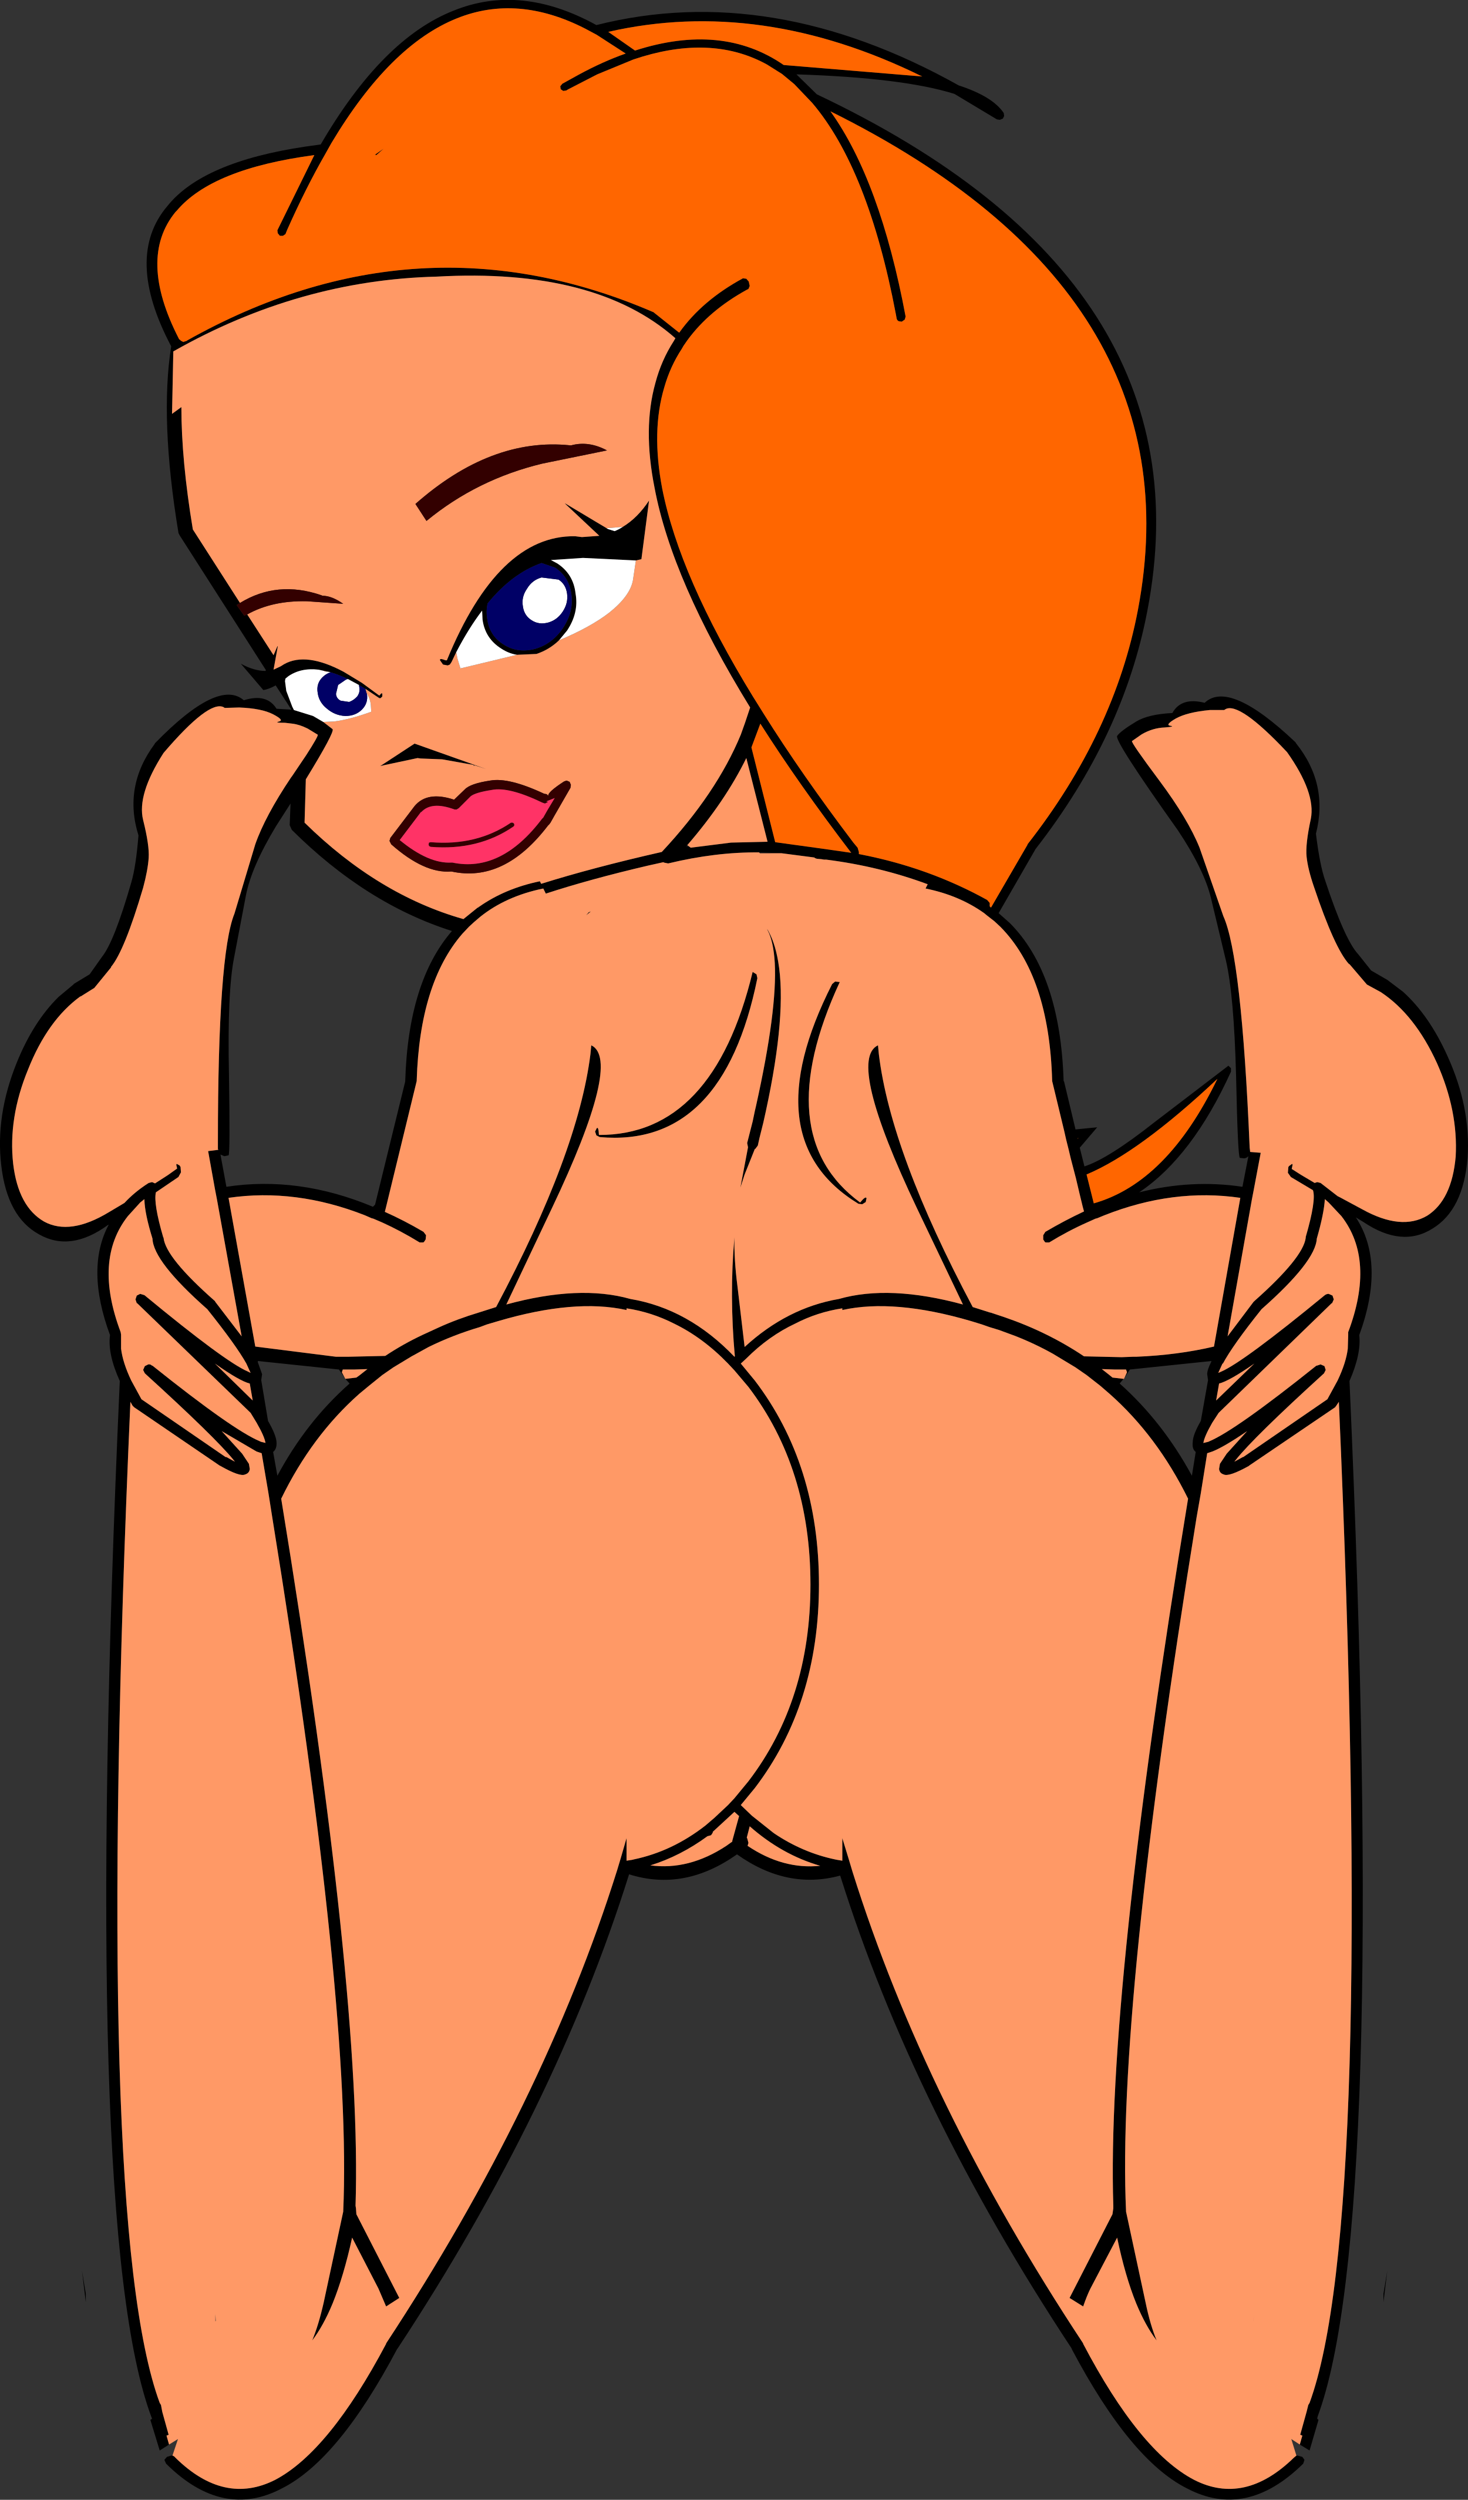 <?xml version="1.0" encoding="UTF-8" standalone="no"?>
<svg xmlns:xlink="http://www.w3.org/1999/xlink" height="294.15px" width="172.8px" xmlns="http://www.w3.org/2000/svg">
  <rect width="100%" height="100%" fill="#333333" stroke="none"/>
  <g transform="matrix(1.0, 0.0, 0.0, 1.0, 86.4, 147.05)">
    <path d="M-14.8 -143.3 L-11.65 -141.1 Q-1.4 -144.4 5.85 -139.4 L22.15 -138.05 Q3.15 -147.4 -14.8 -143.3 M-16.15 -142.95 L-17.55 -143.7 Q-25.5 -147.75 -32.6 -144.9 -40.5 -141.75 -47.4 -130.2 L-48.1 -128.95 Q-50.4 -124.95 -52.6 -120.0 L-52.8 -119.5 -53.1 -119.3 -53.45 -119.3 -53.7 -119.6 -53.75 -119.95 -49.4 -128.8 Q-61.45 -127.2 -65.6 -122.25 L-65.75 -122.1 Q-70.2 -116.65 -65.35 -107.2 L-65.3 -107.1 -65.25 -107.1 -65.1 -106.95 -64.8 -106.8 -64.75 -106.85 -64.7 -106.85 -64.4 -106.95 -64.35 -107.0 Q-37.15 -122.25 -9.45 -110.3 L-9.4 -110.25 -6.45 -107.9 Q-3.75 -111.7 1.05 -114.3 L1.45 -114.25 1.75 -113.9 1.75 -113.85 1.85 -113.4 1.7 -113.05 1.5 -112.95 Q-2.95 -110.5 -5.5 -107.0 L-5.95 -106.35 -6.15 -106.0 Q-7.5 -103.95 -8.2 -101.5 -9.75 -96.35 -8.45 -89.55 -6.4 -79.15 2.25 -65.05 L3.5 -63.05 Q7.95 -55.95 14.05 -47.9 L14.55 -47.3 14.7 -46.8 14.7 -46.55 Q22.85 -45.0 29.8 -41.15 L30.1 -40.8 30.1 -40.4 30.25 -40.25 34.55 -47.65 34.55 -47.7 Q44.8 -60.8 47.55 -75.3 54.6 -112.5 11.35 -133.95 17.2 -125.8 20.2 -109.8 L20.1 -109.45 19.75 -109.2 19.4 -109.25 Q19.2 -109.35 19.15 -109.55 L19.05 -110.1 Q15.8 -127.2 9.2 -134.95 L7.1 -137.15 5.65 -138.35 5.25 -138.6 3.9 -139.45 Q-2.35 -142.9 -10.75 -140.4 L-11.85 -140.05 -16.1 -138.3 -19.5 -136.55 -19.75 -136.4 -20.1 -136.35 -20.4 -136.55 -20.45 -136.9 -20.2 -137.2 -18.3 -138.25 Q-15.45 -139.8 -12.75 -140.75 L-16.15 -142.95 M-66.5 140.6 L-67.6 141.3 -68.7 137.7 -68.5 137.55 -68.6 137.3 Q-76.8 115.25 -72.3 15.45 -73.75 12.25 -73.45 10.05 -76.35 2.2 -73.6 -2.95 L-73.7 -2.9 Q-78.1 0.3 -81.8 -1.8 -85.55 -3.85 -86.25 -9.9 -86.95 -15.75 -84.45 -21.95 -82.5 -26.8 -79.5 -29.75 L-77.7 -31.25 -77.75 -31.25 -75.85 -32.4 -74.4 -34.45 Q-72.95 -36.25 -70.95 -43.2 -70.4 -45.05 -70.1 -48.75 -71.9 -54.5 -68.2 -59.5 L-68.15 -59.6 Q-60.7 -67.25 -57.7 -64.65 -55.0 -65.5 -53.85 -63.65 L-52.1 -63.55 -53.95 -66.4 Q-54.75 -65.95 -55.4 -65.85 L-58.05 -68.95 Q-56.5 -68.1 -55.15 -68.1 L-55.1 -68.2 -65.25 -84.05 -65.4 -84.35 -65.4 -84.4 Q-67.6 -97.7 -66.25 -106.3 -71.8 -116.8 -66.7 -122.8 -62.55 -128.0 -50.45 -129.8 L-48.65 -130.05 Q-41.4 -142.5 -33.0 -145.8 -25.1 -149.0 -16.2 -144.1 4.45 -149.3 26.45 -137.0 30.45 -135.7 31.75 -133.75 L31.8 -133.4 31.65 -133.1 31.3 -132.95 30.95 -133.0 25.95 -136.0 Q19.9 -137.9 7.35 -138.3 L9.75 -135.95 Q56.15 -114.0 48.65 -75.15 45.85 -60.45 35.5 -47.15 L31.15 -39.6 32.45 -38.45 Q38.4 -32.5 38.8 -19.85 L38.85 -19.8 40.2 -14.15 42.75 -14.4 40.7 -12.0 41.25 -9.8 Q44.05 -10.7 49.5 -15.0 L58.2 -21.65 58.5 -21.35 58.5 -20.95 Q53.95 -10.95 47.7 -6.75 53.85 -8.3 59.85 -7.4 L60.55 -11.0 Q60.3 -10.75 60.05 -10.75 L59.55 -10.8 Q59.3 -10.9 59.1 -20.45 58.85 -30.0 57.9 -34.05 L56.15 -41.35 Q55.35 -44.7 52.25 -49.35 44.75 -59.9 45.1 -60.45 45.45 -61.0 47.35 -62.15 48.75 -63.0 51.6 -63.15 52.65 -65.05 55.4 -64.35 58.3 -67.1 66.1 -59.7 L66.15 -59.6 Q70.0 -54.8 68.5 -48.95 68.95 -45.25 69.6 -43.4 71.85 -36.6 73.4 -34.85 L73.45 -34.8 75.0 -32.85 76.9 -31.75 78.75 -30.35 Q81.85 -27.55 84.0 -22.75 86.75 -16.7 86.35 -10.8 85.85 -4.7 82.25 -2.5 78.65 -0.2 74.1 -3.25 L73.2 -3.8 Q76.7 1.55 73.6 10.05 73.85 12.25 72.45 15.45 76.9 115.25 68.7 137.3 L68.65 137.55 68.8 137.7 67.75 141.3 66.6 140.6 66.9 139.55 66.65 139.45 67.4 136.75 67.6 135.95 67.75 135.7 Q75.45 114.75 71.2 17.9 L70.9 18.35 70.75 18.55 60.65 25.4 60.6 25.45 Q58.25 26.75 57.65 26.45 57.15 26.3 57.1 25.8 L57.2 25.2 58.0 24.0 60.4 21.35 Q57.7 23.2 56.3 23.75 L55.7 23.95 54.95 28.65 54.45 31.5 Q45.05 89.5 46.15 113.2 L48.45 123.9 Q49.0 126.55 49.75 128.35 48.45 126.65 47.35 124.0 46.05 120.8 45.1 116.25 L41.95 122.25 Q41.55 123.05 41.1 124.35 L39.5 123.35 44.55 113.5 44.65 112.8 44.65 112.5 Q43.85 87.7 53.45 29.3 49.8 21.9 44.2 16.95 L43.1 16.0 41.5 14.75 40.2 13.85 37.55 12.25 Q35.4 11.05 33.1 10.15 L31.2 9.45 30.05 9.1 29.2 8.8 27.9 8.4 Q18.85 5.75 12.75 7.1 L12.75 6.9 Q9.8 7.35 7.2 8.7 4.1 10.15 1.45 12.8 L0.8 13.4 2.45 15.4 Q10.0 25.3 10.0 39.4 10.0 53.45 2.45 63.35 L0.8 65.35 0.85 65.4 2.1 66.6 4.55 68.55 4.75 68.7 Q8.1 70.95 11.9 71.75 L12.15 71.8 12.75 71.9 12.75 69.25 13.5 71.7 13.95 73.2 Q22.55 100.6 41.1 128.7 L41.1 128.75 Q47.75 141.4 54.15 144.75 60.1 147.8 65.9 142.15 L66.2 141.9 66.35 141.9 66.9 142.05 67.15 142.4 67.0 142.85 Q60.3 149.45 53.3 145.75 46.65 142.4 39.75 129.35 L39.75 129.3 Q21.15 101.15 12.5 73.65 6.25 75.35 0.35 71.15 -5.85 75.55 -12.35 73.5 -21.0 101.05 -39.6 129.3 L-39.65 129.35 Q-46.55 142.4 -53.2 145.75 -60.2 149.45 -66.85 142.85 L-67.05 142.4 -66.75 142.05 -66.25 141.9 -66.1 141.9 Q-65.9 141.95 -65.75 142.15 -60.0 147.8 -54.0 144.75 -47.65 141.4 -40.95 128.75 L-40.95 128.7 Q-22.4 100.5 -13.75 73.0 L-13.3 71.5 -12.65 69.25 -12.65 71.9 -12.0 71.8 -11.8 71.75 Q-7.25 70.8 -3.35 67.75 L-2.3 66.85 -0.7 65.35 0.05 64.55 1.7 62.55 Q9.0 53.0 9.0 39.4 9.0 25.75 1.7 16.15 L0.05 14.2 -0.7 13.4 Q-3.65 10.35 -7.05 8.7 -9.7 7.35 -12.65 6.9 L-12.65 7.1 Q-18.75 5.75 -27.75 8.4 L-29.1 8.8 -29.9 9.1 Q-33.1 10.05 -35.95 11.45 L-37.4 12.25 -37.95 12.55 -40.1 13.85 -41.4 14.75 -42.95 16.0 -44.1 16.95 Q-49.7 21.9 -53.3 29.3 -43.75 87.7 -44.55 112.5 L-44.5 112.8 -44.45 113.5 -39.4 123.35 -40.95 124.35 -41.85 122.25 -44.95 116.25 Q-45.95 120.8 -47.25 124.0 -48.35 126.65 -49.65 128.35 -48.9 126.55 -48.3 123.9 L-46.0 113.2 Q-44.95 89.5 -54.35 31.5 L-54.8 28.65 -55.6 23.95 -56.2 23.75 -60.3 21.35 -57.9 24.0 -57.1 25.2 -57.0 25.8 Q-57.05 26.3 -57.55 26.45 -58.15 26.75 -60.45 25.45 L-60.55 25.4 -70.6 18.55 -70.8 18.35 -71.05 17.9 Q-75.35 114.75 -67.6 135.7 L-67.45 135.95 -67.3 136.75 -66.55 139.45 -66.8 139.55 -66.5 140.6 M57.85 -63.6 L57.7 -63.5 56.0 -63.5 Q53.35 -63.25 52.0 -62.5 50.7 -61.75 51.35 -61.65 52.0 -61.55 50.7 -61.45 49.3 -61.4 48.0 -60.65 L46.85 -59.85 Q46.7 -59.7 50.1 -55.15 53.45 -50.65 54.8 -47.3 L57.6 -39.25 Q59.75 -34.5 60.7 -12.0 L60.75 -11.6 60.75 -11.5 62.0 -11.4 61.2 -7.15 60.95 -5.85 58.1 10.2 61.15 6.15 61.25 6.05 Q67.0 0.95 67.3 -1.4 L67.3 -1.5 Q68.55 -5.8 68.15 -7.0 L65.55 -8.55 65.2 -9.05 65.25 -9.7 65.3 -9.8 65.35 -9.85 65.7 -10.1 65.75 -10.0 65.65 -9.5 65.6 -9.45 65.65 -9.5 66.75 -8.8 68.35 -7.85 68.65 -7.95 69.05 -7.85 71.05 -6.3 71.35 -6.15 73.95 -4.75 Q78.55 -2.2 81.6 -4.0 84.5 -5.85 84.95 -10.95 85.25 -16.35 82.75 -21.95 80.15 -27.65 76.15 -30.3 L74.5 -31.2 72.45 -33.6 72.4 -33.6 Q70.7 -35.45 68.25 -42.75 67.55 -44.8 67.4 -46.25 67.25 -47.7 67.9 -50.7 68.5 -53.75 65.1 -58.55 59.5 -64.5 57.85 -63.6 M71.5 -3.95 L70.0 -5.55 69.55 -5.95 Q69.45 -4.25 68.6 -1.3 68.45 1.4 62.1 7.0 58.7 11.25 57.55 13.4 L57.5 13.4 57.0 14.5 57.35 14.35 Q60.0 13.2 69.55 5.35 69.75 5.2 70.0 5.2 L70.45 5.4 70.6 5.85 70.4 6.3 70.35 6.3 57.05 19.2 56.3 20.35 Q55.35 22.0 55.25 22.75 L55.85 22.6 55.95 22.55 Q59.05 21.25 68.55 13.65 L68.6 13.65 69.05 13.5 69.5 13.7 69.65 14.15 69.45 14.55 Q61.2 22.05 59.05 24.75 L58.9 24.95 59.9 24.4 59.95 24.4 69.85 17.6 71.05 15.4 Q72.05 13.3 72.25 11.65 L72.3 10.0 72.3 9.7 Q75.5 1.2 71.5 -3.95 M56.75 17.75 L61.25 13.4 Q58.3 15.45 57.1 15.75 L56.75 17.75 M45.85 15.2 L45.4 15.75 Q50.45 20.25 53.9 26.6 L54.35 23.8 Q53.9 23.45 54.0 22.65 54.0 21.8 54.95 20.15 L55.8 15.35 55.7 14.65 Q55.7 14.15 56.15 13.25 L56.2 13.1 46.6 14.1 45.95 15.1 46.25 14.45 46.25 14.4 46.15 14.1 44.8 14.1 43.3 14.05 44.25 14.8 44.55 15.05 45.85 15.2 M2.95 -46.75 Q-2.15 -46.8 -7.75 -45.45 L-8.25 -45.55 -8.3 -45.6 -10.1 -45.2 Q-16.95 -43.6 -22.15 -41.9 L-22.45 -42.5 Q-26.85 -41.6 -29.9 -39.15 L-30.6 -38.55 -31.2 -38.0 -32.0 -37.15 Q-37.0 -31.35 -37.35 -19.9 L-37.35 -19.85 -40.55 -6.7 -40.95 -5.05 -41.1 -4.45 Q-38.85 -3.45 -36.55 -2.1 L-36.25 -1.7 -36.3 -1.2 -36.5 -0.9 -36.6 -0.85 -37.0 -0.85 Q-39.2 -2.2 -41.4 -3.2 L-42.45 -3.65 -42.65 -3.7 -43.45 -4.05 Q-51.6 -7.25 -59.5 -6.1 L-56.35 11.4 -47.25 12.55 -46.85 12.6 -45.55 12.6 -45.45 12.6 -41.05 12.5 Q-38.95 11.1 -36.6 10.0 L-34.75 9.15 Q-32.55 8.15 -30.05 7.4 L-28.0 6.75 Q-18.35 -11.4 -16.9 -23.0 L-16.8 -24.05 Q-13.15 -22.3 -21.45 -4.85 L-26.8 6.45 Q-18.2 4.1 -12.2 5.8 -5.35 6.95 0.05 12.6 L0.1 12.55 Q-0.55 5.35 0.05 -1.45 0.0 1.15 0.4 4.25 L1.25 11.45 Q6.25 6.85 12.35 5.8 18.3 4.1 26.95 6.45 L21.55 -4.85 Q13.25 -22.3 16.95 -24.05 L17.05 -23.0 Q18.45 -11.4 28.1 6.75 L30.15 7.4 30.2 7.4 31.85 7.95 Q36.95 9.7 41.2 12.55 L45.6 12.65 45.65 12.65 46.95 12.6 47.35 12.6 Q52.25 12.4 56.5 11.4 L59.6 -6.1 Q51.7 -7.25 43.6 -4.05 L42.75 -3.7 42.55 -3.65 41.55 -3.2 Q39.3 -2.2 37.1 -0.85 L36.7 -0.85 36.6 -0.9 36.4 -1.2 36.4 -1.7 36.65 -2.1 Q38.95 -3.45 41.2 -4.5 L41.05 -5.05 40.65 -6.7 40.25 -8.4 39.95 -9.55 39.65 -10.7 39.4 -11.75 39.1 -12.95 38.85 -14.05 37.45 -19.85 37.45 -19.9 Q37.1 -32.2 31.35 -38.0 L30.65 -38.65 29.75 -39.35 29.45 -39.6 Q26.5 -41.7 22.55 -42.5 L22.8 -43.0 Q17.15 -45.1 10.85 -45.9 L10.6 -45.9 10.3 -45.95 9.75 -46.0 Q9.55 -46.05 9.45 -46.15 L5.6 -46.65 5.2 -46.65 4.3 -46.65 4.3 -46.7 2.95 -46.75 M76.9 120.15 L76.45 123.85 76.45 122.85 76.9 120.15 M-48.35 -62.1 L-47.25 -61.25 Q-47.0 -60.9 -50.4 -55.35 L-50.55 -50.25 Q-41.9 -41.75 -31.85 -38.9 L-30.3 -40.15 Q-30.2 -40.25 -30.05 -40.3 L-30.05 -40.35 -30.0 -40.35 Q-26.95 -42.5 -22.85 -43.35 L-22.7 -43.05 Q-16.65 -44.95 -8.5 -46.8 -2.05 -53.7 0.8 -60.6 L1.3 -62.0 1.9 -63.8 Q-7.3 -78.75 -9.35 -89.65 -10.75 -96.65 -9.25 -102.0 -8.55 -104.65 -7.1 -106.9 L-6.9 -107.25 Q-16.3 -115.55 -35.0 -114.5 -51.2 -114.1 -66.0 -105.7 L-66.15 -98.35 -65.05 -99.15 Q-65.05 -92.85 -63.7 -84.75 L-58.15 -76.1 -58.55 -75.85 -57.65 -74.6 -57.3 -74.75 -54.2 -69.95 -53.75 -71.0 -53.7 -71.0 -54.2 -68.25 -53.35 -68.65 -52.95 -68.9 Q-50.35 -70.35 -45.95 -68.0 L-43.8 -66.7 -41.75 -65.2 -41.7 -65.25 Q-41.45 -65.6 -41.4 -65.4 L-41.4 -65.1 -41.6 -64.9 -41.75 -64.9 -41.9 -65.0 -43.4 -66.0 -44.15 -66.45 -45.45 -67.15 Q-46.5 -67.65 -47.5 -67.95 L-47.75 -68.0 -48.9 -68.25 Q-51.0 -68.5 -52.5 -67.45 L-52.55 -67.4 -52.8 -67.2 -52.85 -66.9 -52.7 -65.75 -52.0 -63.9 -51.8 -63.5 -49.55 -62.8 -48.35 -62.1 M-32.7 -70.3 L-33.25 -69.15 -33.45 -68.85 -33.7 -68.75 -34.25 -68.85 -34.6 -69.35 Q-34.7 -69.65 -33.95 -69.35 L-33.8 -69.35 Q-27.75 -84.1 -18.7 -83.95 L-17.9 -83.85 -15.85 -84.0 -19.9 -87.8 -19.85 -87.8 -15.0 -84.9 -14.85 -84.8 -14.05 -84.55 Q-13.55 -84.75 -13.1 -85.05 -11.35 -86.1 -10.0 -88.15 L-10.9 -81.25 -11.55 -81.1 -17.75 -81.4 -17.8 -81.4 -21.55 -81.15 -20.8 -80.75 Q-18.9 -79.5 -18.65 -77.2 -18.25 -74.95 -19.65 -72.85 L-20.6 -71.7 Q-21.75 -70.6 -23.25 -70.1 L-25.55 -70.0 Q-26.5 -70.15 -27.35 -70.7 -29.3 -71.9 -29.6 -74.15 L-29.65 -75.2 Q-31.25 -73.1 -32.7 -70.3 M3.1 -61.9 L2.05 -59.1 4.85 -47.95 10.3 -47.2 13.8 -46.7 Q7.65 -54.75 3.1 -61.9 M-22.65 -80.8 Q-26.1 -79.6 -29.0 -76.05 -29.2 -75.15 -29.05 -74.25 -28.8 -72.25 -27.1 -71.2 -25.45 -70.15 -23.4 -70.7 -21.35 -71.3 -20.1 -73.2 -18.85 -75.1 -19.15 -77.15 -19.4 -79.15 -21.05 -80.25 L-22.65 -80.8 M-17.1 -39.7 L-16.85 -39.8 -17.4 -39.35 -17.1 -39.7 M-5.5 -47.6 L-5.6 -47.45 -5.3 -47.45 -5.15 -47.35 -5.1 -47.3 -0.35 -47.9 3.95 -48.0 1.45 -57.85 Q-1.05 -52.75 -5.5 -47.6 M2.25 -32.65 L2.65 -32.4 2.75 -31.95 Q-1.3 -11.95 -15.8 -13.25 L-16.2 -13.45 -16.35 -13.9 -16.15 -14.3 Q-15.95 -14.5 -15.9 -13.5 -2.45 -13.45 2.2 -32.7 L2.25 -32.65 M11.9 -31.55 L12.4 -31.5 12.45 -31.5 Q4.1 -13.45 14.85 -5.55 15.5 -6.35 15.6 -6.05 L15.5 -5.6 15.1 -5.35 14.65 -5.4 Q2.25 -12.95 11.55 -31.25 L11.9 -31.55 M4.8 -33.75 Q4.65 -36.3 3.95 -37.6 L3.9 -37.75 Q4.8 -36.25 5.2 -33.9 6.25 -27.85 3.75 -16.3 L3.45 -14.95 3.0 -13.15 2.8 -12.25 2.5 -11.85 2.45 -11.85 1.25 -8.85 0.75 -7.3 1.65 -12.05 1.55 -12.55 2.2 -15.1 2.45 -16.3 2.6 -16.95 Q5.1 -28.2 4.8 -33.75 M-41.25 -129.55 L-42.1 -128.8 -42.25 -128.85 -41.25 -129.55 M-73.35 -33.25 L-73.3 -33.25 -75.3 -30.8 -76.9 -29.8 -76.95 -29.8 Q-80.8 -27.0 -83.1 -21.2 -85.45 -15.5 -84.85 -10.1 -84.25 -5.05 -81.2 -3.3 -78.15 -1.65 -73.6 -4.4 L-71.75 -5.5 Q-70.55 -6.8 -68.9 -7.85 L-68.5 -7.95 -68.15 -7.8 -66.6 -8.8 -65.55 -9.55 -65.5 -9.45 -65.55 -9.55 -65.65 -10.0 -65.6 -10.1 -65.25 -9.9 -65.2 -9.8 -65.15 -9.75 -65.1 -9.1 -65.4 -8.55 -68.05 -6.75 Q-68.35 -5.45 -67.2 -1.5 L-67.15 -1.4 Q-66.9 0.95 -61.1 6.05 L-61.05 6.15 -57.95 10.2 -60.85 -5.85 -61.1 -7.15 -61.9 -11.6 -60.7 -11.75 -60.75 -11.85 -60.75 -12.7 Q-60.75 -34.75 -58.8 -39.55 L-56.35 -47.7 Q-55.2 -51.0 -52.15 -55.55 L-52.0 -55.75 -50.35 -58.2 Q-48.9 -60.45 -49.0 -60.6 L-50.15 -61.3 -50.25 -61.35 Q-51.15 -61.8 -52.0 -61.9 L-52.85 -62.0 Q-54.2 -62.0 -53.55 -62.15 -52.9 -62.3 -54.25 -63.0 -55.6 -63.7 -58.25 -63.8 L-59.95 -63.75 -60.1 -63.85 Q-61.85 -64.65 -67.15 -58.45 -70.3 -53.55 -69.55 -50.55 -68.8 -47.55 -68.9 -46.1 -69.0 -44.65 -69.55 -42.6 -71.75 -35.15 -73.35 -33.25 M-30.7 -57.05 L-34.35 -57.7 -36.9 -57.8 -37.25 -57.85 -41.25 -57.0 -41.65 -56.9 -37.6 -59.55 -29.15 -56.55 -30.7 -57.05 M-53.9 -49.85 Q-56.8 -45.05 -57.45 -41.7 L-58.85 -34.35 Q-59.65 -30.3 -59.45 -20.7 -59.3 -11.2 -59.5 -11.1 L-60.0 -11.0 -60.45 -11.2 -59.75 -7.4 Q-51.25 -8.7 -42.5 -5.05 L-42.25 -5.3 -38.7 -19.8 -38.7 -19.85 Q-38.35 -31.55 -33.2 -37.5 -43.3 -40.7 -52.05 -49.4 L-52.3 -49.95 -52.2 -52.5 -53.9 -49.85 M-68.5 13.65 L-68.45 13.65 Q-58.95 21.25 -55.8 22.55 L-55.7 22.6 -55.1 22.75 -55.15 22.75 Q-55.25 22.0 -56.2 20.35 L-56.9 19.2 -70.25 6.3 -70.3 6.3 -70.45 5.85 -70.3 5.4 -69.9 5.2 -69.4 5.35 Q-59.9 13.2 -57.2 14.35 L-56.9 14.5 -57.4 13.4 Q-58.6 11.25 -62.0 7.0 -68.35 1.4 -68.45 -1.3 -69.35 -4.2 -69.4 -5.85 L-69.4 -5.95 -69.9 -5.55 -71.35 -3.95 Q-75.4 1.2 -72.2 9.7 L-72.15 10.0 -72.15 11.65 Q-71.95 13.3 -70.95 15.4 L-69.75 17.6 -59.85 24.4 -59.75 24.4 -58.75 24.95 -58.9 24.75 Q-61.1 22.05 -69.35 14.55 L-69.55 14.15 -69.35 13.7 -68.95 13.5 Q-68.7 13.45 -68.5 13.65 M-56.65 17.75 L-57.0 15.75 Q-58.2 15.45 -61.1 13.4 L-56.65 17.75 M-45.8 15.1 L-46.5 14.1 -56.05 13.1 -56.05 13.25 -55.55 14.65 -55.65 15.35 -54.85 20.15 Q-53.9 21.8 -53.85 22.65 -53.8 23.45 -54.25 23.8 L-53.75 26.6 Q-50.35 20.25 -45.25 15.75 L-45.75 15.2 -44.45 15.05 -44.1 14.8 -43.15 14.05 -44.65 14.1 -46.05 14.1 -46.15 14.4 -46.15 14.45 -45.8 15.1 M40.45 -13.05 L40.55 -13.15 40.45 -13.1 40.45 -13.05 M42.35 -5.45 Q51.0 -7.9 56.9 -20.1 47.7 -11.45 41.5 -8.85 L42.35 -5.45 M0.05 66.15 L-2.5 68.5 -2.5 68.6 -2.7 68.9 -3.05 69.0 -3.1 69.0 Q-6.3 71.35 -9.85 72.45 -5.3 73.05 -0.9 70.15 L-0.2 69.65 -0.2 69.55 0.6 66.65 0.05 66.15 M1.6 70.15 Q5.75 72.95 10.15 72.5 5.65 71.2 1.85 67.85 L1.5 69.2 1.55 69.25 1.7 69.8 1.6 70.15 M-76.75 120.15 L-76.3 122.85 -76.3 123.85 -76.75 120.15" fill="#000000" fill-rule="evenodd" stroke="none"/>
    <path d="M-16.15 -142.95 L-12.75 -140.75 Q-15.45 -139.8 -18.3 -138.25 L-20.2 -137.2 -20.45 -136.9 -20.4 -136.55 -20.1 -136.35 -19.75 -136.4 -19.5 -136.55 -16.1 -138.3 -11.85 -140.05 -10.75 -140.4 Q-2.35 -142.9 3.9 -139.45 L5.25 -138.6 5.65 -138.35 7.1 -137.15 9.2 -134.95 Q15.8 -127.2 19.05 -110.1 L19.15 -109.55 Q19.2 -109.35 19.4 -109.25 L19.75 -109.2 20.1 -109.45 20.2 -109.8 Q17.2 -125.8 11.35 -133.95 54.6 -112.5 47.55 -75.3 44.8 -60.8 34.55 -47.7 L34.55 -47.65 30.25 -40.25 30.1 -40.4 30.1 -40.8 29.8 -41.15 Q22.85 -45.0 14.7 -46.55 L14.7 -46.8 14.55 -47.3 14.05 -47.9 Q7.95 -55.95 3.5 -63.05 L2.25 -65.05 Q-6.4 -79.15 -8.45 -89.55 -9.75 -96.35 -8.2 -101.5 -7.5 -103.95 -6.15 -106.0 L-5.95 -106.35 -5.5 -107.0 Q-2.95 -110.5 1.5 -112.95 L1.7 -113.05 1.85 -113.4 1.75 -113.85 1.75 -113.9 1.45 -114.25 1.05 -114.3 Q-3.75 -111.7 -6.45 -107.9 L-9.4 -110.25 -9.45 -110.3 Q-37.15 -122.25 -64.35 -107.0 L-64.4 -106.95 -64.7 -106.85 -64.75 -106.85 -64.8 -106.8 -65.1 -106.95 -65.25 -107.1 -65.3 -107.1 -65.35 -107.2 Q-70.2 -116.65 -65.75 -122.1 L-65.6 -122.25 Q-61.45 -127.2 -49.4 -128.8 L-53.75 -119.95 -53.7 -119.6 -53.45 -119.3 -53.1 -119.3 -52.8 -119.5 -52.6 -120.0 Q-50.4 -124.95 -48.1 -128.95 L-47.4 -130.2 Q-40.5 -141.75 -32.6 -144.9 -25.5 -147.75 -17.55 -143.7 L-16.15 -142.95 M-14.8 -143.3 Q3.15 -147.4 22.15 -138.05 L5.85 -139.4 Q-1.4 -144.4 -11.65 -141.1 L-14.8 -143.3 M5.6 -46.65 L5.2 -46.65 5.6 -46.65 M3.1 -61.9 Q7.65 -54.75 13.8 -46.7 L10.3 -47.2 4.85 -47.95 2.05 -59.1 3.1 -61.9 M-41.25 -129.55 L-42.25 -128.85 -42.1 -128.8 -41.25 -129.55 M42.35 -5.45 L41.5 -8.85 Q47.7 -11.45 56.9 -20.1 51.0 -7.9 42.35 -5.45 M40.45 -13.05 L40.45 -13.1 40.55 -13.15 40.45 -13.05" fill="#ff6600" fill-rule="evenodd" stroke="none"/>
    <path d="M66.6 140.6 L65.6 139.95 66.2 141.9 65.9 142.15 Q60.1 147.8 54.15 144.75 47.75 141.4 41.1 128.75 L41.1 128.7 Q22.55 100.6 13.95 73.2 L13.5 71.7 12.75 69.25 12.75 71.9 12.15 71.8 11.9 71.75 Q8.1 70.95 4.75 68.7 L4.55 68.55 2.1 66.6 0.85 65.4 0.8 65.35 2.45 63.35 Q10.0 53.45 10.0 39.4 10.0 25.3 2.45 15.4 L0.8 13.4 1.45 12.8 Q4.1 10.15 7.2 8.7 9.8 7.35 12.75 6.9 L12.75 7.1 Q18.85 5.75 27.9 8.4 L29.2 8.8 30.05 9.1 31.2 9.45 33.1 10.15 Q35.4 11.05 37.55 12.25 L40.2 13.85 41.5 14.75 43.1 16.0 44.2 16.95 Q49.8 21.9 53.45 29.3 43.85 87.7 44.65 112.5 L44.65 112.8 44.55 113.5 39.5 123.35 41.1 124.35 Q41.55 123.05 41.95 122.25 L45.1 116.25 Q46.05 120.8 47.35 124.0 48.45 126.65 49.75 128.35 49.0 126.55 48.45 123.9 L46.15 113.2 Q45.05 89.5 54.45 31.5 L54.95 28.65 55.7 23.95 56.3 23.75 Q57.7 23.2 60.4 21.35 L58.0 24.0 57.2 25.2 57.1 25.8 Q57.15 26.3 57.65 26.45 58.25 26.75 60.6 25.45 L60.65 25.4 70.75 18.55 70.9 18.35 71.2 17.9 Q75.45 114.75 67.75 135.7 L67.6 135.95 67.4 136.75 66.65 139.45 66.9 139.55 66.6 140.6 M-66.1 141.9 L-65.45 139.95 -66.5 140.6 -66.8 139.55 -66.55 139.45 -67.3 136.75 -67.45 135.95 -67.6 135.7 Q-75.35 114.75 -71.05 17.9 L-70.8 18.35 -70.6 18.55 -60.55 25.4 -60.45 25.45 Q-58.15 26.75 -57.55 26.45 -57.05 26.3 -57.0 25.8 L-57.1 25.2 -57.9 24.0 -60.3 21.35 -56.2 23.75 -55.6 23.95 -54.8 28.65 -54.35 31.5 Q-44.95 89.5 -46.0 113.2 L-48.3 123.9 Q-48.9 126.55 -49.65 128.35 -48.35 126.65 -47.25 124.0 -45.95 120.8 -44.95 116.25 L-41.85 122.25 -40.95 124.35 -39.4 123.35 -44.45 113.5 -44.5 112.8 -44.55 112.5 Q-43.75 87.7 -53.3 29.3 -49.7 21.9 -44.1 16.95 L-42.95 16.0 -41.4 14.75 -40.1 13.85 -37.95 12.55 -37.4 12.25 -35.95 11.45 Q-33.1 10.05 -29.9 9.1 L-29.1 8.8 -27.75 8.4 Q-18.75 5.75 -12.65 7.1 L-12.65 6.9 Q-9.7 7.35 -7.05 8.7 -3.65 10.35 -0.7 13.4 L0.05 14.2 1.7 16.15 Q9.0 25.75 9.0 39.4 9.0 53.0 1.7 62.55 L0.05 64.55 -0.7 65.35 -2.3 66.85 -3.35 67.75 Q-7.25 70.8 -11.8 71.75 L-12.0 71.8 -12.65 71.9 -12.65 69.25 -13.3 71.5 -13.75 73.0 Q-22.4 100.5 -40.95 128.7 L-40.95 128.75 Q-47.65 141.4 -54.0 144.75 -60.0 147.8 -65.75 142.15 -65.9 141.95 -66.1 141.9 M57.85 -63.6 Q59.5 -64.5 65.1 -58.55 68.5 -53.75 67.9 -50.7 67.25 -47.7 67.4 -46.25 67.55 -44.8 68.25 -42.75 70.7 -35.45 72.4 -33.6 L72.45 -33.6 74.5 -31.2 76.15 -30.3 Q80.15 -27.65 82.75 -21.95 85.25 -16.35 84.95 -10.95 84.5 -5.85 81.6 -4.0 78.55 -2.2 73.95 -4.75 L71.35 -6.15 71.05 -6.3 69.05 -7.85 68.65 -7.95 68.35 -7.85 66.75 -8.8 65.65 -9.5 65.6 -9.45 65.65 -9.5 65.75 -10.0 65.7 -10.1 65.35 -9.85 65.3 -9.8 65.25 -9.7 65.2 -9.05 65.55 -8.55 68.15 -7.0 Q68.55 -5.8 67.3 -1.5 L67.3 -1.4 Q67.0 0.95 61.25 6.05 L61.15 6.15 58.1 10.2 60.95 -5.85 61.2 -7.15 62.0 -11.4 60.75 -11.5 60.75 -11.6 60.7 -12.0 Q59.75 -34.5 57.6 -39.25 L54.8 -47.3 Q53.45 -50.65 50.1 -55.15 46.7 -59.7 46.85 -59.85 L48.0 -60.65 Q49.3 -61.4 50.7 -61.45 52.0 -61.55 51.35 -61.65 50.7 -61.75 52.0 -62.5 53.35 -63.25 56.0 -63.5 L57.7 -63.5 57.85 -63.6 M71.5 -3.95 Q75.5 1.2 72.3 9.7 L72.3 10.0 72.25 11.65 Q72.05 13.3 71.05 15.4 L69.85 17.6 59.95 24.4 59.9 24.4 58.9 24.95 59.05 24.75 Q61.2 22.05 69.45 14.55 L69.65 14.15 69.5 13.7 69.05 13.5 68.6 13.65 68.55 13.65 Q59.05 21.25 55.95 22.55 L55.85 22.6 55.25 22.75 Q55.35 22.0 56.3 20.35 L57.05 19.2 70.35 6.3 70.4 6.3 70.6 5.85 70.45 5.4 70.0 5.2 Q69.75 5.2 69.55 5.35 60.0 13.2 57.35 14.35 L57.0 14.5 57.5 13.4 57.55 13.4 Q58.7 11.25 62.1 7.0 68.45 1.4 68.6 -1.3 69.45 -4.25 69.55 -5.95 L70.0 -5.55 71.5 -3.95 M56.75 17.75 L57.1 15.75 Q58.3 15.45 61.25 13.4 L56.75 17.75 M45.95 15.1 L45.9 15.2 45.85 15.2 44.55 15.05 44.25 14.8 43.3 14.05 44.8 14.1 46.15 14.1 46.25 14.4 46.25 14.45 45.95 15.1 M5.6 -46.65 L9.45 -46.15 Q9.55 -46.05 9.75 -46.0 L10.3 -45.95 10.6 -45.9 10.85 -45.9 Q17.15 -45.1 22.8 -43.0 L22.55 -42.5 Q26.5 -41.7 29.45 -39.6 L29.75 -39.35 30.65 -38.65 31.35 -38.0 Q37.1 -32.2 37.45 -19.9 L37.45 -19.85 38.85 -14.05 39.1 -12.95 39.4 -11.75 39.65 -10.7 39.95 -9.55 40.25 -8.4 40.65 -6.7 41.05 -5.05 41.2 -4.5 Q38.95 -3.45 36.65 -2.1 L36.4 -1.7 36.4 -1.2 36.6 -0.9 36.7 -0.85 37.1 -0.85 Q39.3 -2.2 41.55 -3.2 L42.55 -3.65 42.75 -3.7 43.6 -4.05 Q51.7 -7.25 59.6 -6.1 L56.5 11.4 Q52.25 12.4 47.35 12.6 L46.95 12.6 45.65 12.65 45.6 12.65 41.2 12.55 Q36.95 9.7 31.85 7.95 L30.2 7.4 30.15 7.4 28.1 6.75 Q18.45 -11.4 17.05 -23.0 L16.95 -24.05 Q13.25 -22.3 21.55 -4.85 L26.95 6.45 Q18.3 4.1 12.35 5.8 6.25 6.85 1.25 11.45 L0.4 4.25 Q0.0 1.15 0.05 -1.45 -0.55 5.35 0.1 12.55 L0.05 12.6 Q-5.35 6.95 -12.2 5.8 -18.2 4.1 -26.8 6.45 L-21.45 -4.85 Q-13.15 -22.3 -16.8 -24.05 L-16.9 -23.0 Q-18.35 -11.4 -28.0 6.75 L-30.05 7.4 Q-32.55 8.15 -34.75 9.15 L-36.6 10.0 Q-38.95 11.1 -41.05 12.5 L-45.45 12.6 -45.55 12.6 -46.85 12.6 -47.25 12.55 -56.35 11.4 -59.5 -6.1 Q-51.6 -7.25 -43.45 -4.05 L-42.65 -3.7 -42.45 -3.65 -41.4 -3.2 Q-39.2 -2.2 -37.0 -0.85 L-36.6 -0.85 -36.5 -0.9 -36.3 -1.2 -36.25 -1.7 -36.55 -2.1 Q-38.85 -3.45 -41.1 -4.45 L-40.95 -5.05 -40.55 -6.7 -37.35 -19.85 -37.35 -19.9 Q-37.0 -31.35 -32.0 -37.15 L-31.2 -38.0 -30.6 -38.55 -29.9 -39.15 Q-26.85 -41.6 -22.45 -42.5 L-22.15 -41.9 Q-16.95 -43.6 -10.1 -45.2 L-8.3 -45.6 -8.25 -45.55 -7.75 -45.45 Q-2.15 -46.8 2.95 -46.75 L3.05 -46.65 4.3 -46.65 5.2 -46.65 5.6 -46.65 M61.2 125.25 L61.15 126.05 61.15 126.1 61.2 125.25 M-58.15 -76.1 L-63.7 -84.75 Q-65.05 -92.85 -65.05 -99.15 L-66.15 -98.35 -66.0 -105.7 Q-51.2 -114.1 -35.0 -114.5 -16.3 -115.55 -6.9 -107.25 L-7.1 -106.9 Q-8.55 -104.65 -9.25 -102.0 -10.75 -96.65 -9.35 -89.65 -7.3 -78.75 1.9 -63.8 L1.3 -62.0 0.8 -60.6 Q-2.05 -53.7 -8.5 -46.8 -16.65 -44.95 -22.7 -43.05 L-22.85 -43.35 Q-26.95 -42.5 -30.0 -40.35 L-30.05 -40.35 -30.05 -40.3 Q-30.2 -40.25 -30.3 -40.15 L-31.85 -38.9 Q-41.9 -41.75 -50.55 -50.25 L-50.4 -55.35 Q-47.0 -60.9 -47.25 -61.25 L-48.35 -62.1 -47.1 -62.15 Q-45.15 -62.4 -42.7 -63.3 L-42.75 -64.05 Q-42.8 -64.8 -43.25 -65.5 L-43.4 -66.0 -41.9 -65.0 -41.75 -64.9 -41.6 -64.9 -41.4 -65.1 -41.4 -65.4 Q-41.45 -65.6 -41.7 -65.25 L-41.75 -65.2 -43.8 -66.7 -45.95 -68.0 Q-50.35 -70.35 -52.95 -68.9 L-53.35 -68.65 -54.2 -68.25 -53.7 -71.0 -53.75 -71.0 -54.2 -69.95 -57.3 -74.75 Q-54.35 -76.4 -50.25 -76.3 L-46.0 -76.0 Q-47.35 -76.95 -48.45 -76.95 L-48.55 -77.0 Q-53.75 -78.8 -58.15 -76.1 M-48.9 -68.25 L-47.75 -68.0 -48.25 -68.05 -48.25 -68.1 -48.9 -68.25 M-19.3 -94.65 Q-28.6 -95.6 -37.5 -87.75 L-36.2 -85.75 Q-30.25 -90.65 -22.55 -92.5 L-14.95 -94.05 Q-17.1 -95.2 -19.15 -94.65 L-19.3 -94.65 M-15.0 -84.9 L-19.85 -87.8 -19.9 -87.8 -15.85 -84.0 -17.9 -83.85 -18.7 -83.95 Q-27.75 -84.1 -33.8 -69.35 L-33.95 -69.35 Q-34.7 -69.65 -34.6 -69.35 L-34.25 -68.85 -33.7 -68.75 -33.45 -68.85 -33.25 -69.15 -32.7 -70.3 -32.55 -69.55 -32.2 -68.4 -25.55 -70.0 -23.25 -70.1 Q-21.75 -70.6 -20.6 -71.7 -16.9 -73.25 -14.7 -74.95 -12.25 -76.9 -11.9 -78.75 L-11.55 -81.1 -10.9 -81.25 -10.0 -88.15 Q-11.35 -86.1 -13.1 -85.05 L-14.95 -84.9 -15.0 -84.9 M-19.25 -54.35 L-19.2 -54.7 -19.35 -55.05 -19.7 -55.2 -20.0 -55.1 Q-22.0 -53.8 -21.85 -53.4 L-22.05 -53.6 -22.35 -53.65 Q-26.5 -55.6 -28.7 -55.2 -31.05 -54.85 -31.7 -54.15 L-32.95 -52.95 Q-36.1 -54.0 -37.6 -52.2 L-40.45 -48.45 -40.55 -48.1 -40.35 -47.7 Q-36.45 -44.25 -33.3 -44.5 L-33.25 -44.5 Q-27.05 -43.15 -21.9 -49.9 L-21.75 -50.05 -21.6 -50.25 -21.15 -51.05 -19.25 -54.35 M-17.1 -39.7 L-17.4 -39.35 -16.85 -39.8 -17.1 -39.7 M-5.3 -47.45 L-5.5 -47.6 Q-1.05 -52.75 1.45 -57.85 L3.95 -48.0 -0.35 -47.9 -5.1 -47.3 -5.15 -47.35 -5.3 -47.45 M2.25 -32.65 L2.2 -32.7 Q-2.45 -13.45 -15.9 -13.5 -15.95 -14.5 -16.15 -14.3 L-16.35 -13.9 -16.2 -13.45 -15.8 -13.25 Q-1.3 -11.95 2.75 -31.95 L2.65 -32.4 2.25 -32.65 M4.8 -33.75 Q5.1 -28.2 2.6 -16.95 L2.45 -16.3 2.2 -15.1 1.55 -12.55 1.65 -12.05 0.75 -7.3 1.25 -8.85 2.45 -11.85 2.5 -11.85 2.8 -12.25 3.0 -13.15 3.45 -14.95 3.75 -16.3 Q6.25 -27.85 5.2 -33.9 4.8 -36.25 3.9 -37.75 L3.95 -37.6 Q4.65 -36.3 4.8 -33.75 M11.9 -31.55 L11.55 -31.25 Q2.25 -12.95 14.65 -5.4 L15.1 -5.35 15.5 -5.6 15.6 -6.05 Q15.5 -6.35 14.85 -5.55 4.1 -13.45 12.45 -31.5 L12.4 -31.5 11.9 -31.55 M-73.35 -33.25 Q-71.75 -35.15 -69.55 -42.6 -69.0 -44.65 -68.9 -46.1 -68.8 -47.55 -69.55 -50.55 -70.3 -53.55 -67.15 -58.45 -61.85 -64.65 -60.1 -63.85 L-59.95 -63.75 -58.25 -63.8 Q-55.6 -63.7 -54.25 -63.0 -52.9 -62.3 -53.55 -62.15 -54.2 -62.0 -52.85 -62.0 L-52.0 -61.9 Q-51.15 -61.8 -50.25 -61.35 L-50.15 -61.3 -49.0 -60.6 Q-48.9 -60.45 -50.35 -58.2 L-52.0 -55.75 -52.15 -55.55 Q-55.2 -51.0 -56.35 -47.7 L-58.8 -39.55 Q-60.75 -34.75 -60.75 -12.7 L-60.75 -11.85 -60.7 -11.75 -61.9 -11.6 -61.1 -7.15 -60.85 -5.85 -57.95 10.2 -61.05 6.15 -61.1 6.05 Q-66.9 0.95 -67.15 -1.4 L-67.2 -1.5 Q-68.35 -5.45 -68.05 -6.75 L-65.4 -8.55 -65.1 -9.1 -65.15 -9.75 -65.2 -9.8 -65.25 -9.9 -65.6 -10.1 -65.65 -10.0 -65.55 -9.55 -65.5 -9.45 -65.55 -9.55 -66.6 -8.8 -68.15 -7.8 -68.5 -7.95 -68.9 -7.85 Q-70.55 -6.8 -71.75 -5.5 L-73.6 -4.4 Q-78.15 -1.65 -81.2 -3.3 -84.25 -5.05 -84.85 -10.1 -85.45 -15.5 -83.1 -21.2 -80.8 -27.0 -76.95 -29.8 L-76.9 -29.8 -75.3 -30.8 -73.3 -33.25 -73.35 -33.25 M-30.7 -57.05 L-29.15 -56.55 -37.6 -59.55 -41.65 -56.9 -41.25 -57.0 -37.25 -57.85 -36.9 -57.8 -34.35 -57.7 -30.7 -57.05 -30.6 -56.9 -30.55 -56.95 -30.7 -57.05 M-68.5 13.65 Q-68.7 13.45 -68.95 13.5 L-69.35 13.7 -69.55 14.15 -69.35 14.55 Q-61.1 22.05 -58.9 24.75 L-58.75 24.95 -59.75 24.4 -59.85 24.4 -69.75 17.6 -70.95 15.4 Q-71.95 13.3 -72.15 11.65 L-72.15 10.0 -72.2 9.7 Q-75.4 1.2 -71.35 -3.95 L-69.9 -5.55 -69.4 -5.95 -69.4 -5.85 Q-69.35 -4.2 -68.45 -1.3 -68.35 1.4 -62.0 7.0 -58.6 11.25 -57.4 13.4 L-56.9 14.5 -57.2 14.35 Q-59.9 13.2 -69.4 5.35 L-69.9 5.2 -70.3 5.4 -70.45 5.85 -70.3 6.3 -70.25 6.3 -56.9 19.2 -56.2 20.35 Q-55.25 22.0 -55.15 22.75 L-55.1 22.75 -55.7 22.6 -55.8 22.55 Q-58.95 21.25 -68.45 13.65 L-68.5 13.65 M-56.65 17.75 L-61.1 13.4 Q-58.2 15.45 -57.0 15.75 L-56.65 17.75 M-45.75 15.2 L-45.8 15.1 -46.15 14.45 -46.15 14.4 -46.05 14.1 -44.65 14.1 -43.15 14.05 -44.1 14.8 -44.45 15.05 -45.75 15.2 M1.6 70.15 L1.7 69.8 1.55 69.25 1.5 69.2 1.85 67.85 Q5.65 71.2 10.15 72.5 5.75 72.95 1.6 70.15 M0.05 66.15 L0.6 66.65 -0.2 69.55 -0.2 69.65 -0.9 70.15 Q-5.3 73.05 -9.85 72.45 -6.3 71.35 -3.1 69.0 L-3.05 69.0 -2.7 68.9 -2.5 68.6 -2.5 68.5 0.05 66.15 M-61.05 125.25 L-61.05 126.1 -61.0 126.05 -61.05 125.25" fill="#ff9966" fill-rule="evenodd" stroke="none"/>
    <path d="M-57.3 -74.75 L-57.65 -74.6 -58.55 -75.85 -58.15 -76.1 Q-53.75 -78.8 -48.55 -77.0 L-48.45 -76.95 Q-47.35 -76.95 -46.0 -76.0 L-50.25 -76.3 Q-54.35 -76.4 -57.3 -74.75 M-19.3 -94.65 L-19.15 -94.65 Q-17.1 -95.2 -14.95 -94.05 L-22.55 -92.5 Q-30.25 -90.65 -36.2 -85.75 L-37.5 -87.75 Q-28.6 -95.6 -19.3 -94.65 M-19.25 -54.35 L-21.15 -51.05 -21.6 -50.25 -21.75 -50.05 -21.9 -49.9 Q-27.05 -43.15 -33.25 -44.5 L-33.3 -44.5 Q-36.45 -44.25 -40.35 -47.7 L-40.55 -48.1 -40.45 -48.45 -37.6 -52.2 Q-36.1 -54.0 -32.95 -52.95 L-31.7 -54.15 Q-31.05 -54.85 -28.7 -55.2 -26.5 -55.6 -22.35 -53.65 L-22.05 -53.6 -21.85 -53.4 Q-22.0 -53.8 -20.0 -55.1 L-19.7 -55.2 -19.35 -55.05 -19.2 -54.7 -19.25 -54.35 M-22.55 -52.6 Q-26.5 -54.5 -28.5 -54.1 -30.45 -53.8 -31.0 -53.35 L-32.4 -51.95 -32.65 -51.8 -32.9 -51.8 Q-35.6 -52.8 -36.8 -51.5 L-36.85 -51.5 -39.35 -48.2 Q-35.95 -45.4 -33.25 -45.55 L-33.15 -45.55 Q-27.4 -44.35 -22.6 -50.7 L-22.55 -50.75 -22.45 -50.85 -22.0 -51.65 -21.1 -53.15 -22.1 -52.75 -21.9 -52.7 -21.95 -52.65 -22.25 -52.5 -22.55 -52.6 M-26.05 -50.25 L-25.9 -50.15 -25.85 -49.95 -25.95 -49.8 Q-30.1 -46.95 -35.7 -47.4 L-35.9 -47.5 -35.95 -47.7 -35.9 -47.9 -35.7 -47.95 Q-30.3 -47.5 -26.25 -50.25 L-26.05 -50.25" fill="#330000" fill-rule="evenodd" stroke="none"/>
    <path d="M-48.35 -62.1 L-49.55 -62.8 -51.8 -63.5 -52.0 -63.9 -52.7 -65.75 -52.85 -66.9 -52.8 -67.2 -52.55 -67.4 -52.5 -67.45 Q-51.0 -68.5 -48.9 -68.25 L-48.25 -68.1 -48.25 -68.05 -47.75 -68.0 -47.5 -67.95 Q-48.05 -67.75 -48.45 -67.35 -49.2 -66.6 -49.0 -65.5 -48.85 -64.4 -47.9 -63.65 -46.95 -62.85 -45.75 -62.8 -44.55 -62.8 -43.8 -63.55 -43.05 -64.3 -43.2 -65.35 L-43.25 -65.5 Q-42.8 -64.8 -42.75 -64.05 L-42.7 -63.3 Q-45.15 -62.4 -47.1 -62.15 L-48.35 -62.1 M-45.45 -67.15 L-44.15 -66.45 -44.1 -66.15 Q-44.0 -65.6 -44.35 -65.1 -44.75 -64.65 -45.3 -64.45 L-46.3 -64.6 Q-46.8 -64.85 -46.85 -65.4 L-46.6 -66.45 -45.65 -67.1 -45.45 -67.15 M-32.7 -70.3 Q-31.25 -73.1 -29.65 -75.2 L-29.6 -74.15 Q-29.3 -71.9 -27.35 -70.7 -26.5 -70.15 -25.55 -70.0 L-32.2 -68.4 -32.55 -69.55 -32.7 -70.3 M-20.6 -71.7 L-19.65 -72.85 Q-18.25 -74.95 -18.65 -77.2 -18.9 -79.5 -20.8 -80.75 L-21.55 -81.15 -17.8 -81.4 -17.75 -81.4 -11.55 -81.1 -11.9 -78.75 Q-12.25 -76.9 -14.7 -74.95 -16.9 -73.25 -20.6 -71.7 M-13.1 -85.05 Q-13.55 -84.75 -14.05 -84.55 L-14.85 -84.8 -15.0 -84.9 -14.95 -84.9 -13.1 -85.05 M-19.65 -77.2 Q-19.5 -76.1 -20.15 -75.1 -20.8 -74.1 -21.85 -73.8 -22.95 -73.5 -23.8 -74.05 -24.7 -74.6 -24.85 -75.7 -25.05 -76.8 -24.35 -77.8 -23.75 -78.8 -22.65 -79.1 L-20.65 -78.85 Q-19.8 -78.3 -19.65 -77.2" fill="#ffffff" fill-rule="evenodd" stroke="none"/>
    <path d="M-47.5 -67.95 Q-46.5 -67.65 -45.45 -67.15 L-45.65 -67.1 -46.6 -66.45 -46.85 -65.4 Q-46.8 -64.85 -46.3 -64.6 L-45.3 -64.45 Q-44.75 -64.65 -44.35 -65.1 -44.0 -65.6 -44.1 -66.15 L-44.15 -66.45 -43.4 -66.0 -43.25 -65.5 -43.2 -65.35 Q-43.05 -64.3 -43.8 -63.55 -44.55 -62.8 -45.75 -62.8 -46.95 -62.85 -47.9 -63.65 -48.85 -64.4 -49.0 -65.5 -49.2 -66.6 -48.45 -67.35 -48.05 -67.75 -47.5 -67.95 M-19.65 -77.2 Q-19.8 -78.3 -20.65 -78.85 L-22.65 -79.1 Q-23.75 -78.8 -24.35 -77.8 -25.05 -76.8 -24.85 -75.7 -24.7 -74.6 -23.8 -74.05 -22.95 -73.5 -21.85 -73.8 -20.8 -74.1 -20.15 -75.1 -19.5 -76.1 -19.65 -77.2 M-22.65 -80.8 L-21.05 -80.25 Q-19.4 -79.15 -19.15 -77.15 -18.85 -75.1 -20.1 -73.2 -21.35 -71.3 -23.4 -70.7 -25.45 -70.15 -27.1 -71.2 -28.8 -72.25 -29.05 -74.25 -29.2 -75.15 -29.0 -76.05 -26.1 -79.6 -22.65 -80.8" fill="#000066" fill-rule="evenodd" stroke="none"/>
    <path d="M-26.05 -50.25 L-26.25 -50.25 Q-30.3 -47.5 -35.7 -47.95 L-35.9 -47.9 -35.95 -47.7 -35.9 -47.5 -35.7 -47.4 Q-30.1 -46.95 -25.95 -49.8 L-25.85 -49.95 -25.9 -50.15 -26.05 -50.25 M-22.55 -52.6 L-22.25 -52.5 -21.95 -52.65 -21.9 -52.7 -22.1 -52.75 -21.1 -53.15 -22.0 -51.65 -22.45 -50.85 -22.55 -50.75 -22.6 -50.7 Q-27.4 -44.35 -33.15 -45.55 L-33.25 -45.55 Q-35.95 -45.4 -39.35 -48.2 L-36.85 -51.5 -36.8 -51.5 Q-35.6 -52.8 -32.9 -51.8 L-32.65 -51.8 -32.4 -51.95 -31.0 -53.35 Q-30.45 -53.8 -28.5 -54.1 -26.5 -54.5 -22.55 -52.6" fill="#ff3366" fill-rule="evenodd" stroke="none"/>
    <path d="M4.3 -46.65 L3.05 -46.65 2.95 -46.75 4.3 -46.7 4.3 -46.65 M-5.5 -47.6 L-5.3 -47.45 -5.6 -47.45 -5.5 -47.6" fill="#000000" fill-opacity="0.4" fill-rule="evenodd" stroke="none"/>
    <path d="M-30.7 -57.05 L-30.55 -56.95 -30.6 -56.9 -30.7 -57.05" fill="#000000" fill-opacity="0.192" fill-rule="evenodd" stroke="none"/>
  </g>
</svg>
